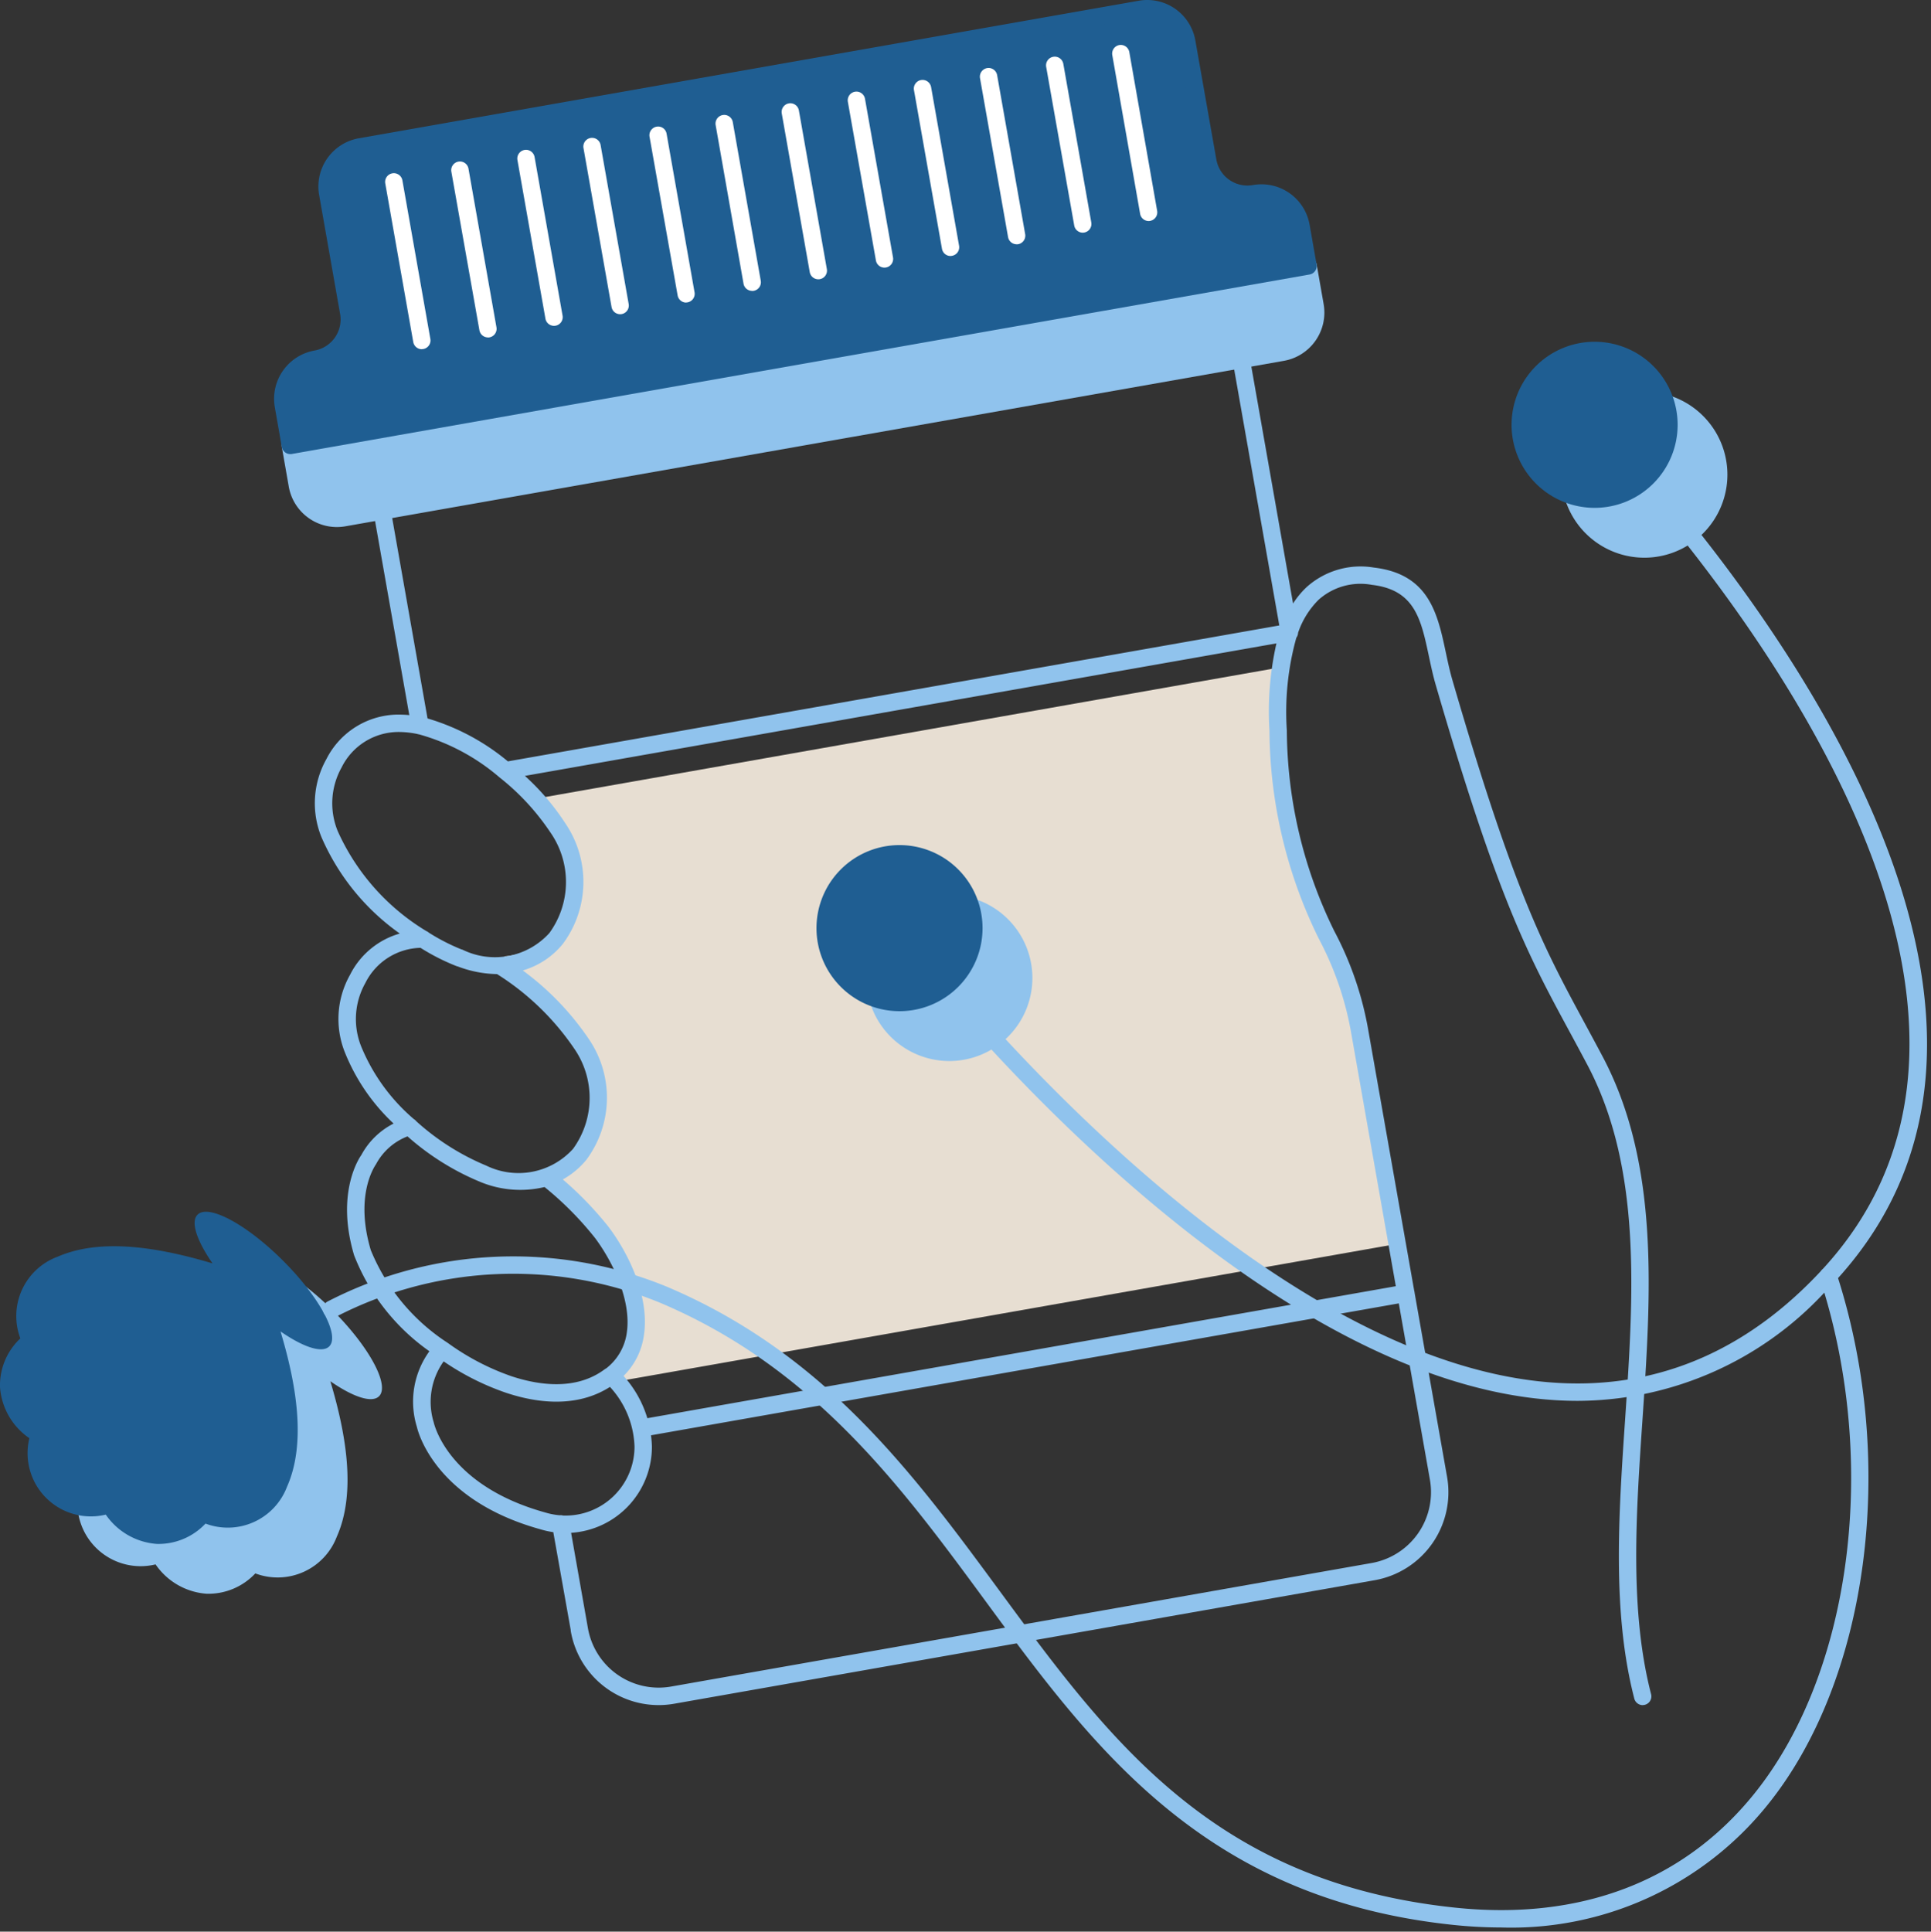 <svg xmlns="http://www.w3.org/2000/svg" width="111" height="111.023" viewBox="0 0 111 111.023"><rect x="0" y="0" width="111" height="111.023" fill="#333333" stroke="none"/><g transform="translate(-488 -3720.977)"><rect width="111" height="111" transform="translate(488 3721)" fill="none"/><path d="M81.775,73.277l-44.6,7.865a7.544,7.544,0,0,0-.673-.784h-.007c2.681-2.074,1.137-6.011-.515-8.212a19.189,19.189,0,0,0-3.2-3.183l-.019-.007c2.8-.914,4.018-4.488,2.042-7.677a15.593,15.593,0,0,0-4.39-4.286l-.041-.229c3.513-.284,5.274-4.33,3.069-7.887a10.438,10.438,0,0,0-.919-1.236l42.412-7.479a20.572,20.572,0,0,0-.081,3.129A26.7,26.7,0,0,0,77.636,55.04a18.685,18.685,0,0,1,1.911,5.6Z" transform="translate(486.624 3719.18)" fill="#e7ded2"/><path d="M6.282,76.154c2.546-1.134,5.967-.518,8.934.371-.9-1.3-1.274-2.392-.861-2.8.627-.627,2.831.559,4.921,2.649s3.276,4.294,2.649,4.921c-.412.412-1.508.036-2.8-.862.889,2.968,1.506,6.389.371,8.935a3.639,3.639,0,0,1-4.684,2.11,3.691,3.691,0,0,1-2.8,1.169A3.894,3.894,0,0,1,9.078,90.96a3.635,3.635,0,0,1-4.392-4.392A3.894,3.894,0,0,1,3,83.636a3.691,3.691,0,0,1,1.169-2.8,3.639,3.639,0,0,1,2.11-4.684m88.381-52.6a4.773,4.773,0,1,1-4.773,4.773,4.773,4.773,0,0,1,4.773-4.773M54.708,52.482a4.773,4.773,0,1,1-4.773,4.773,4.774,4.774,0,0,1,4.773-4.773" transform="translate(487.864 3719.933)" fill="#90c3ed"/><path d="M17.481,26.3l.4,2.279a2.314,2.314,0,0,0,2.681,1.878l53.944-9.512a2.315,2.315,0,0,0,1.877-2.682l-.4-2.279Z" transform="translate(487.208 3720.276)" fill="#90c3ed"/><path d="M20.16,30.994h0a2.809,2.809,0,0,1-2.769-2.327l-.4-2.279a.5.5,0,0,1,.406-.579L75.9,15.494a.5.5,0,0,1,.579.406l.4,2.279a2.818,2.818,0,0,1-2.282,3.261L20.651,30.95A2.837,2.837,0,0,1,20.16,30.994Zm-2.1-4.287.315,1.786a1.81,1.81,0,0,0,1.784,1.5,2.068,2.068,0,0,0,.317-.028L74.42,20.454a1.817,1.817,0,0,0,1.471-2.1l-.315-1.787Z" transform="translate(487.208 3720.276)" fill="#90c3ed"/><path d="M17.46,25.6l58.5-10.315-.4-2.279a2.314,2.314,0,0,0-2.681-1.878A2.315,2.315,0,0,1,70.2,9.251L68.991,2.412A2.314,2.314,0,0,0,66.311.535l-44.825,7.9a2.314,2.314,0,0,0-1.878,2.681l1.206,6.838a2.314,2.314,0,0,1-1.877,2.681,2.315,2.315,0,0,0-1.878,2.682Z" transform="translate(487.229 3720.977)" fill="#1f5e92"/><path d="M17.46,26.1a.5.5,0,0,1-.492-.413l-.4-2.279a2.819,2.819,0,0,1,2.283-3.261,1.814,1.814,0,0,0,1.471-2.1l-1.206-6.838A2.814,2.814,0,0,1,21.4,7.947L66.224.043a2.811,2.811,0,0,1,3.26,2.283L70.69,9.164a1.811,1.811,0,0,0,1.784,1.5,1.835,1.835,0,0,0,.318-.028,2.839,2.839,0,0,1,.491-.043,2.809,2.809,0,0,1,2.769,2.327l.4,2.279a.5.5,0,0,1-.406.579l-58.5,10.315A.5.5,0,0,1,17.46,26.1ZM66.716,1a1.831,1.831,0,0,0-.318.028l-44.826,7.9a1.814,1.814,0,0,0-1.472,2.1l1.206,6.838a2.814,2.814,0,0,1-2.283,3.26,1.818,1.818,0,0,0-1.472,2.1l.315,1.786L75.382,14.879l-.315-1.786a1.81,1.81,0,0,0-1.784-1.5,1.835,1.835,0,0,0-.317.028,2.838,2.838,0,0,1-.492.043A2.809,2.809,0,0,1,69.7,9.338L68.5,2.5A1.809,1.809,0,0,0,66.716,1Z" transform="translate(487.229 3720.977)" fill="#1f5e92"/><path d="M86.89,25.324a4.773,4.773,0,1,0,4.773-4.773,4.774,4.774,0,0,0-4.773,4.773M46.934,54.254a4.773,4.773,0,1,0,4.773-4.773,4.773,4.773,0,0,0-4.773,4.773M3.282,73.153c2.546-1.133,5.967-.517,8.935.371-.9-1.3-1.275-2.392-.862-2.8.627-.627,2.831.559,4.921,2.65s3.276,4.293,2.649,4.92c-.412.412-1.508.037-2.8-.861.89,2.968,1.506,6.388.371,8.934a3.639,3.639,0,0,1-4.684,2.111,3.7,3.7,0,0,1-2.8,1.169,3.9,3.9,0,0,1-2.932-1.684,3.636,3.636,0,0,1-4.392-4.392A3.894,3.894,0,0,1,0,80.635a3.7,3.7,0,0,1,1.169-2.8,3.639,3.639,0,0,1,2.11-4.684" transform="translate(488 3720.069)" fill="#1f5e92" style="mix-blend-mode:multiply;isolation:isolate"/><path d="M2.108,17.491a.5.5,0,0,1-.491-.413L.008,7.962a.5.5,0,0,1,.985-.174L2.6,16.9a.5.5,0,0,1-.4.579.443.443,0,0,1-.088.008m3.8-.673a.5.5,0,0,1-.492-.413L3.807,7.289a.5.5,0,0,1,.985-.174L6.4,16.231a.5.5,0,0,1-.406.58.511.511,0,0,1-.087.007m3.8-.67a.5.5,0,0,1-.492-.413L7.606,6.619a.5.5,0,0,1,.985-.174L10.2,15.561a.5.5,0,0,1-.406.58.511.511,0,0,1-.087.007m3.8-.669a.5.5,0,0,1-.491-.413L11.406,5.949a.5.5,0,1,1,.984-.174L14,14.893a.5.5,0,0,1-.4.579.441.441,0,0,1-.088.007m3.793-.668a.5.5,0,0,1-.491-.413L15.2,5.281a.5.5,0,0,1,.4-.579.493.493,0,0,1,.579.4l1.608,9.118a.5.5,0,0,1-.405.579.441.441,0,0,1-.088.007m3.8-.668a.5.5,0,0,1-.492-.414L19,4.612a.5.5,0,0,1,.985-.174l1.608,9.118a.5.5,0,0,1-.406.579.427.427,0,0,1-.087.008m3.8-.67a.5.5,0,0,1-.491-.413L22.8,3.942a.5.5,0,1,1,.985-.173l1.607,9.117a.5.5,0,0,1-.4.579.443.443,0,0,1-.088.008m3.8-.671a.5.5,0,0,1-.492-.413L26.6,3.272a.5.5,0,0,1,.985-.173l1.61,9.116a.5.5,0,0,1-.406.579.427.427,0,0,1-.087.008m3.8-.668a.5.5,0,0,1-.492-.413L30.4,2.6a.5.5,0,1,1,.985-.173l1.608,9.117a.5.5,0,0,1-.406.579.427.427,0,0,1-.087.008m3.8-.671a.5.5,0,0,1-.491-.413L34.2,1.933a.5.5,0,1,1,.984-.174l1.608,9.117a.5.5,0,0,1-.4.579.443.443,0,0,1-.088.008m3.8-.67a.5.5,0,0,1-.492-.413L38,1.264a.5.5,0,0,1,.985-.174l1.608,9.116a.5.5,0,0,1-.406.579.427.427,0,0,1-.087.008m3.792-.669A.5.5,0,0,1,43.4,9.71L41.8.588A.5.5,0,0,1,42.2.01a.5.5,0,0,1,.579.406l1.6,9.122a.5.5,0,0,1-.406.578.427.427,0,0,1-.087.008" transform="translate(510.138 3723.557)" fill="#fff"/><path d="M76.327,77.357a.5.5,0,0,1-.484-.375c-1.284-4.961-.9-10.592-.529-16.038.484-7.092.984-14.425-2.169-20.387-.365-.689-.708-1.326-1.039-1.936-2.37-4.383-4.083-7.549-7.672-19.884-.162-.554-.282-1.12-.4-1.674-.452-2.127-.81-3.808-3.269-4.095a3.612,3.612,0,0,0-3.066.853,4.877,4.877,0,0,0-1.183,1.9.5.5,0,0,1-.1.283,15.9,15.9,0,0,0-.546,5.33,26.379,26.379,0,0,0,2.736,11.549,19.116,19.116,0,0,1,1.956,5.738l2.632,14.93a.338.338,0,0,1,.013.055.517.517,0,0,1,.007.055L65.08,64.235a5.135,5.135,0,0,1-4.16,5.942l-40.268,7.1a5.126,5.126,0,0,1-5.941-4.158.538.538,0,0,1-.008-.09l-1-5.614a4.993,4.993,0,0,1-.75-.167c-6.117-1.7-7.053-5.709-7.09-5.879a4.929,4.929,0,0,1,.718-4.351A12.126,12.126,0,0,1,2.253,51.5c-1.089-3.646.351-5.672.413-5.757A4.332,4.332,0,0,1,4.523,43.93a11.428,11.428,0,0,1-2.794-4.075,5.163,5.163,0,0,1,.29-4.473,4.612,4.612,0,0,1,2.86-2.373A13.228,13.228,0,0,1,.373,27.46a5.175,5.175,0,0,1,.29-4.483A4.652,4.652,0,0,1,4.74,20.424c.227,0,.455.007.685.03L3.458,9.3a.5.5,0,1,1,.984-.174L6.474,20.645a12.922,12.922,0,0,1,4.618,2.468L55.436,15.3,52.843.589a.5.5,0,0,1,.984-.174l2.4,13.626a4.929,4.929,0,0,1,.788-.951,4.635,4.635,0,0,1,3.862-1.116c3.173.371,3.661,2.664,4.132,4.881.113.531.228,1.072.382,1.6,3.56,12.232,5.251,15.359,7.592,19.688.331.613.677,1.251,1.043,1.944,3.286,6.213,2.776,13.69,2.283,20.922-.366,5.367-.744,10.916.5,15.72a.5.5,0,0,1-.484.625M15.695,72.941v0a4.129,4.129,0,0,0,4.782,3.348l40.268-7.1a4.135,4.135,0,0,0,3.35-4.783l-1.789-10.14L19.319,61.848c.028.211.046.423.053.638a4.962,4.962,0,0,1-4.645,4.967Zm-1.449-6.482A3.964,3.964,0,0,0,18.372,62.5a5.308,5.308,0,0,0-1.412-3.433c-1.561,1-3.615,1.12-5.965.34A14.9,14.9,0,0,1,7.4,57.6a4,4,0,0,0-.57,3.505c.045.192.891,3.648,6.405,5.178a4.006,4.006,0,0,0,.839.161.445.445,0,0,1,.171.011m3.5-8.014a6.321,6.321,0,0,1,1.364,2.424l43.025-7.586-2.556-14.5a18.163,18.163,0,0,0-1.86-5.452,27.376,27.376,0,0,1-2.847-11.981,17.73,17.73,0,0,1,.4-5.015l-43.2,7.616a13.808,13.808,0,0,1,2.315,2.713,5.974,5.974,0,0,1-.137,6.948,4.648,4.648,0,0,1-2.3,1.522,16.022,16.022,0,0,1,3.78,3.919,5.981,5.981,0,0,1-.125,6.964,4.69,4.69,0,0,1-1.354,1.13,19.862,19.862,0,0,1,2.639,2.738c1.189,1.584,2.339,4.033,2.027,6.185a4.07,4.07,0,0,1-1.174,2.37m-10.08-1.88a14.087,14.087,0,0,0,3.645,1.9c1.517.5,3.678.845,5.347-.4.007,0,.014-.01.021-.015A.5.5,0,0,1,16.746,58a3.123,3.123,0,0,0,1.184-2.064c.268-1.852-.819-4.083-1.83-5.432a18.753,18.753,0,0,0-2.9-2.925,6.012,6.012,0,0,1-3.707-.3,14.809,14.809,0,0,1-4.17-2.612,3.456,3.456,0,0,0-1.81,1.6c-.086.128-1.238,1.8-.3,4.94a11.587,11.587,0,0,0,4.4,5.316c.019.012.037.025.054.038M5.83,43.8a13.964,13.964,0,0,0,4.019,2.547,4.227,4.227,0,0,0,4.988-.961,4.98,4.98,0,0,0,.057-5.782,15.042,15.042,0,0,0-4.424-4.264A6.637,6.637,0,0,1,8.211,34.9a.511.511,0,0,1-.08-.023A12.275,12.275,0,0,1,6.07,33.83,3.638,3.638,0,0,0,2.9,35.851a4.223,4.223,0,0,0-.231,3.669,10.975,10.975,0,0,0,3.017,4.153.488.488,0,0,1,.142.126m2.587-9.882a.708.708,0,0,1,.075.022,4.222,4.222,0,0,0,4.987-.959,4.983,4.983,0,0,0,.058-5.785,13.724,13.724,0,0,0-2.9-3.143c-.013-.01-.026-.02-.038-.031A12.028,12.028,0,0,0,5.984,21.56a.464.464,0,0,1-.1-.022,5.3,5.3,0,0,0-1.128-.114,3.654,3.654,0,0,0-3.227,2.049,4.216,4.216,0,0,0-.217,3.65,12.869,12.869,0,0,0,5.093,5.744.5.5,0,0,1,.144.091,11.592,11.592,0,0,0,1.866.959" transform="translate(506.102 3741.625)" fill="#90c3ed"/><path d="M67.74,80.216a26.743,26.743,0,0,1-2.765-.148c-14.3-1.5-20.7-10.191-26.879-18.6-4.849-6.6-9.863-13.414-18.72-17.162a22.237,22.237,0,0,0-18.647.819.5.5,0,1,1-.458-.889,23.251,23.251,0,0,1,19.489-.854c9.115,3.858,14.212,10.79,19.142,17.493,6.332,8.611,12.313,16.745,26.178,18.2,7.183.754,13.122-1.5,17.181-6.526,5.5-6.808,7.124-18.549,4.045-28.822a19.438,19.438,0,0,1-14.174,6.221h-.005c-13.043,0-26.677-12.615-33.642-20.133a.5.5,0,0,1,.734-.68c6.854,7.4,20.245,19.812,32.909,19.813h0c5.276,0,9.978-2.172,13.978-6.459a.5.5,0,0,1,.115-.125C97.913,29.653,86.389,10.879,78.469.81a.5.5,0,0,1,.787-.619c8.086,10.282,19.807,29.452,7.839,42.7,3.394,10.7,1.741,23.113-4.056,30.285a18.9,18.9,0,0,1-15.3,7.04" transform="translate(506.562 3751.546)" fill="#90c3ed"/></g></svg>